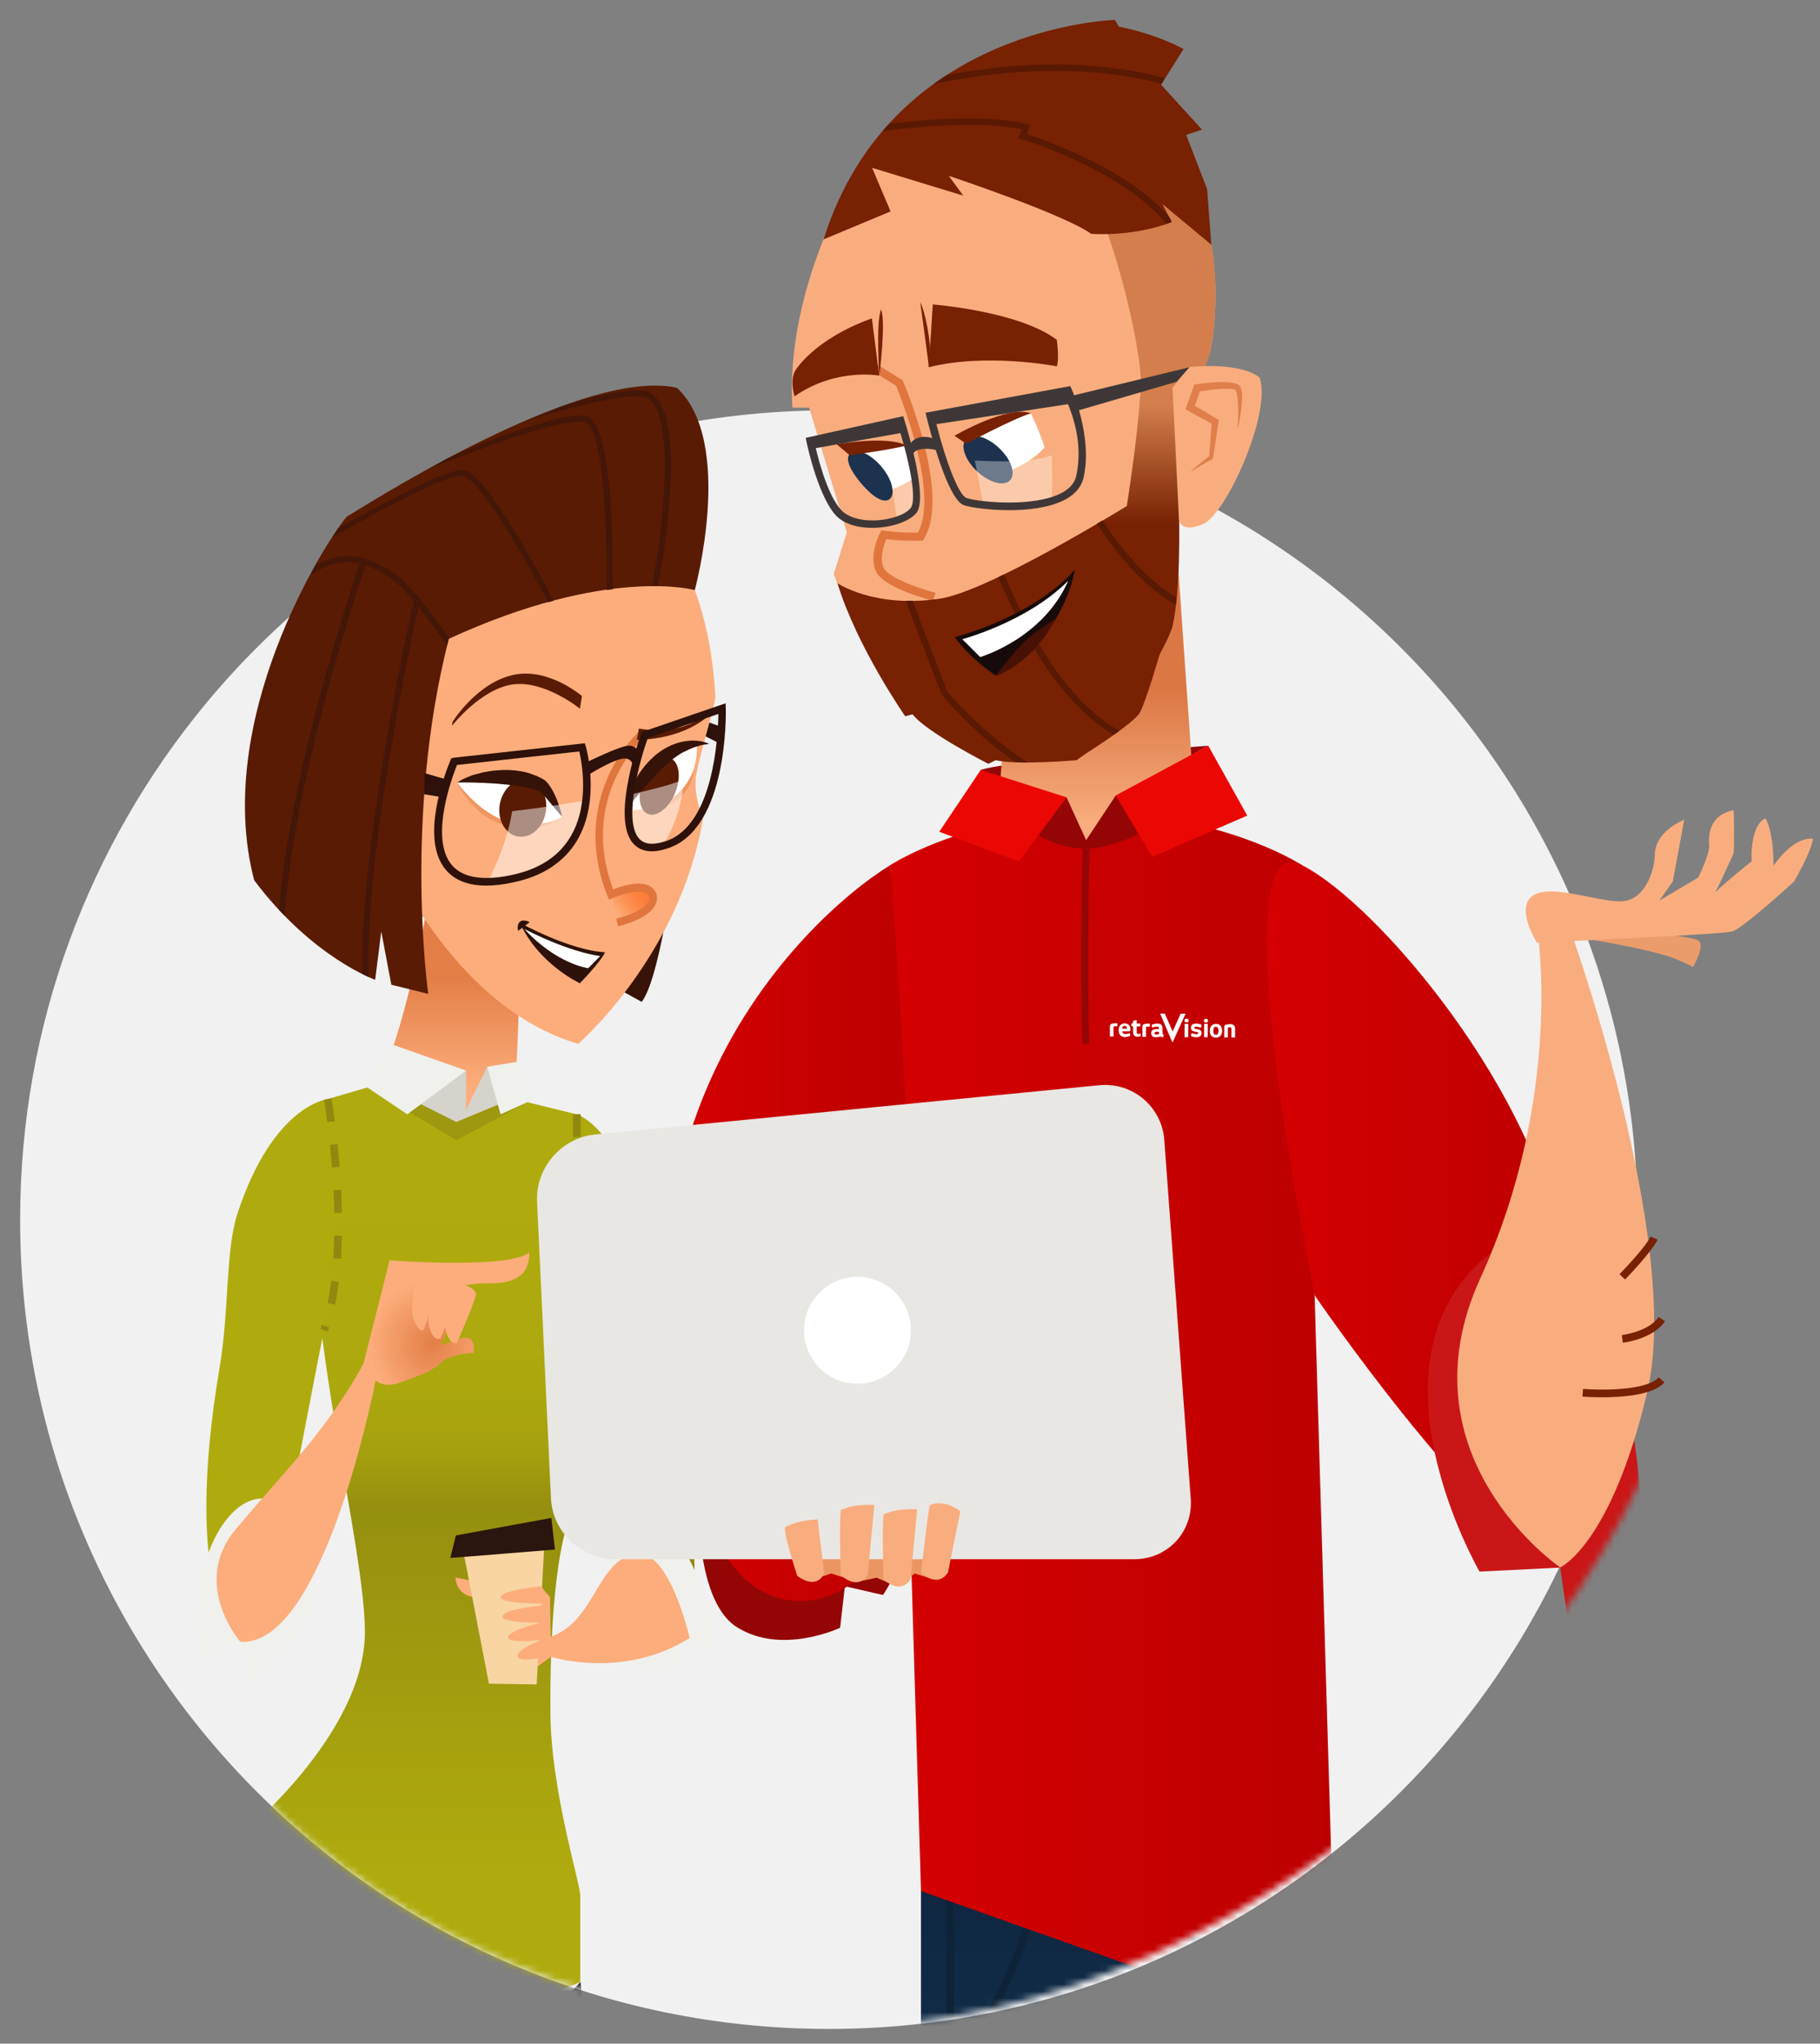 <svg width="261" height="293" viewBox="0 0 261 293" fill="none" xmlns="http://www.w3.org/2000/svg">
<rect x="0" y="0" width="261" height="293" fill="#808080" stroke="none"/>
<path d="M2.887 174.873C2.887 238.948 54.811 290.892 118.861 290.892C182.911 290.892 234.835 238.948 234.835 174.873C234.835 110.798 182.911 58.834 118.861 58.834C100.778 58.854 83.675 62.987 68.416 70.369C59.942 74.464 52.044 79.578 44.876 85.518C39.284 90.17 34.114 95.322 29.483 100.917C12.86 121.006 2.887 146.786 2.887 174.873Z" fill="#F1F1F1"/>
<mask id="mask0" mask-type="alpha" maskUnits="userSpaceOnUse" x="2" y="-21" width="321" height="312">
<path fill-rule="evenodd" clip-rule="evenodd" d="M118.609 290.724C54.582 290.724 2.676 238.822 2.676 174.801C2.676 170.355 2.573 165.538 2.464 160.499C1.888 133.736 1.177 100.721 15.162 83.828C16.981 81.632 18.685 78.918 20.422 76.152C23.106 71.878 25.87 67.477 29.263 64.655C32.712 61.798 31.743 43.531 30.755 24.893C29.691 4.805 28.603 -15.713 32.997 -17.836C43.922 -23.119 94.429 -19.452 128.855 -16.952C142.495 -15.962 153.61 -15.155 158.74 -15.16C194.168 -15.16 217.284 20.393 230.866 63H323V164H246.579C246.58 164.328 246.581 164.656 246.581 164.981C246.581 229.003 182.637 290.724 118.609 290.724Z" fill="#C4C4C4"/>
</mask>
<g mask="url(#mask0)">
<g clip-path="url(#clip0)">
<path d="M103.591 104.272L101.736 103.59L100.754 105.363L103.428 106.7L103.591 104.272Z" fill="#2D110A"/>
<path d="M100.21 94.668C100.265 90.331 96.745 137.446 92.025 143.639C68.399 130.353 52.412 130.271 52.412 130.271L55.877 123.096L100.21 94.668Z" fill="#381408"/>
<path d="M82.723 159.763C82.723 159.763 87.797 161.318 90.662 171.603C92.599 178.588 94.209 188.355 96.036 198.449C98.082 209.771 100.974 222.511 98.874 234.87C92.326 234.597 81.25 220.138 81.059 179.461C81.413 164.674 82.723 159.763 82.723 159.763Z" fill="url(#paint0_linear)"/>
<path d="M87.059 229.932C87.059 229.932 85.614 219.347 91.779 217.928C97.972 216.482 103.074 232.606 102.337 236.562L97.945 235.416L96.69 239.317C96.717 239.29 88.151 242.045 87.059 229.932Z" fill="#F0F0EC"/>
<path d="M83.24 284.168C83.24 284.168 88.86 327.929 72.218 369.997C65.888 385.957 62.669 405.491 62.86 430.345C63.051 452.225 66.489 479.125 66.489 479.125L64.634 481.799C64.634 481.799 60.487 463.056 56.313 451.106C49.274 430.891 42.317 411.793 44.363 397.225C46.546 381.756 54.294 373.98 54.976 369.097C55.658 364.214 53.83 289.107 53.83 289.107L83.24 284.168Z" fill="url(#paint1_linear)"/>
<path d="M34.46 263.216C34.46 263.216 29.604 268.782 29.604 284.141C29.604 299.501 30.586 366.942 30.34 374.608C30.34 374.608 18.691 381.974 13.344 394.278C6.987 408.901 10.425 432.855 -8.127 464.174C-10.5 468.185 -6.299 466.357 -6.299 466.357C-6.299 466.357 44.527 378.755 46.109 375.345C52.357 361.84 59.096 320.372 59.287 298.082L68.344 291.889C68.344 291.889 43.19 269.791 34.46 263.216Z" fill="#3F3737"/>
<path d="M33.805 297.291L33.26 296.336L33.533 296.8L33.26 296.336C33.314 296.309 39.862 292.408 40.108 277.675L41.199 277.703C40.953 293.117 34.105 297.127 33.805 297.291Z" fill="#C3BFB6"/>
<path d="M-8.182 465.593L-9.027 464.911C4.395 448.487 8.215 431.027 11.298 417.004C13.289 407.919 15.008 400.062 18.8 394.524C24.611 386.039 32.769 376.572 33.914 375.235C33.86 370.625 32.905 293.472 32.905 284.168C32.905 274.402 38.17 269.436 38.389 269.218L39.125 270.009C39.071 270.064 33.996 274.893 33.996 284.168C33.996 293.69 35.006 374.608 35.033 375.426V375.645L34.897 375.808C34.815 375.917 25.921 386.094 19.728 395.151C16.045 400.526 14.353 408.274 12.389 417.25C9.279 431.382 5.432 448.978 -8.182 465.593Z" fill="#C3BFB6"/>
<path d="M34.459 263.216L31.049 265.753C31.049 265.753 47.309 291.671 59.586 298.055C62.068 293.554 63.269 291.862 63.269 291.862L64.687 294.59C64.687 294.59 76.337 292.217 83.266 284.114C63.951 277.157 34.459 263.216 34.459 263.216Z" fill="#F0F0EC"/>
<path d="M64.775 283.294L62.734 291.754L63.795 292.01L65.836 283.55L64.775 283.294Z" fill="#C3BFB6"/>
<path d="M61.822 126.998C61.822 126.998 58.194 148.714 53.965 155.534C59.558 161.946 65.778 163.992 67.715 163.855C69.652 163.719 73.826 157.581 73.826 157.581C73.826 157.581 74.672 142.575 74.563 134.5C67.087 130.271 61.822 126.998 61.822 126.998Z" fill="url(#paint2_linear)"/>
<path d="M82.913 149.669C82.913 149.669 97.399 137.174 100.81 117.449C100.81 117.449 99.527 114.257 99.773 111.611C99.991 109.346 102.61 100.943 102.583 99.961C101.437 76.717 88.287 65.832 78.275 64.822C70.008 64.004 47.637 74.398 46.219 81.628C43.627 94.805 55.413 141.484 82.913 149.669Z" fill="#FCAD7B"/>
<path d="M89.652 116.112C89.652 116.112 94.427 116.494 96.718 114.939C99.61 112.947 99.419 110.356 99.419 110.356L89.652 116.112Z" fill="#EF955E"/>
<path d="M65.588 112.211C65.588 112.211 67.743 117.285 72.899 118.458C78.056 119.631 80.593 117.067 80.593 117.067L65.588 112.211Z" fill="#EF955E"/>
<path d="M87.905 128.171C87.905 128.171 87.414 132.263 89.651 131.881C91.915 131.499 94.944 129.48 93.607 127.925C92.297 126.37 87.905 128.171 87.905 128.171Z" fill="url(#paint3_linear)"/>
<path d="M80.593 117.094C80.593 117.094 79.038 112.374 77.838 111.965C76.637 111.556 70.389 111.392 69.598 111.611C68.834 111.829 65.588 112.211 65.588 112.211C65.588 112.211 69.271 117.394 73.745 117.967C78.765 118.622 80.593 117.094 80.593 117.094Z" fill="white"/>
<path d="M78.274 116.412C77.892 118.649 76.119 120.232 74.291 119.932C72.463 119.631 71.29 117.558 71.672 115.321C72.054 113.084 73.827 111.501 75.655 111.801C77.483 112.102 78.656 114.148 78.274 116.412Z" fill="#591B03"/>
<path d="M64.906 103.481C64.906 103.481 68.398 97.833 73.718 96.742C78.738 95.705 83.458 99.797 83.458 99.797L83.158 101.598C83.158 101.598 78.083 97.478 73.5 98.133C68.916 98.788 64.824 104.053 64.824 104.053L64.906 103.481Z" fill="#591B03"/>
<path d="M88.642 132.809L88.37 131.717C91.944 130.79 92.817 129.644 93.035 129.18C93.199 128.853 93.144 128.634 93.089 128.498C92.735 127.734 91.18 127.407 87.851 128.771L87.333 128.989L87.115 128.471C84.168 121.05 85.56 115.021 87.224 111.283C89.052 107.245 91.534 104.981 91.644 104.872L92.38 105.69C91.998 106.045 83.022 114.339 87.933 127.516C92.298 125.824 93.662 127.079 94.072 128.007C94.29 128.498 94.263 129.071 94.017 129.644C93.608 130.571 92.326 131.854 88.642 132.809Z" fill="#E0763E"/>
<path d="M74.292 133.463C74.292 133.463 74.073 132.508 74.592 132.127C75.11 131.745 75.956 132.208 75.956 132.208L74.292 133.463Z" fill="#2D110A"/>
<path d="M74.564 132.317C74.564 132.317 81.794 136.301 86.76 136.519C86.186 137.883 83.158 140.966 83.158 140.966C83.158 140.966 77.293 138.292 74.564 132.317Z" fill="#2D110A"/>
<path d="M80.593 117.094C80.593 117.094 79.829 116.221 78.792 114.966C78.547 114.639 78.247 114.311 77.947 113.984C77.674 113.684 77.264 113.302 77.128 113.357C76.883 113.275 76.637 113.193 76.364 113.111C76.119 113.029 75.9 113.002 75.655 112.947C75.191 112.838 74.673 112.756 74.182 112.675C73.663 112.593 73.145 112.538 72.654 112.484C72.135 112.456 71.617 112.374 71.126 112.347C70.608 112.32 70.144 112.293 69.68 112.265L69.326 112.238H69.244C69.271 112.238 69.216 112.238 69.189 112.238H69.025C68.807 112.238 68.589 112.238 68.371 112.211C67.525 112.183 66.897 112.183 66.379 112.183C65.888 112.183 65.588 112.183 65.588 112.183C65.588 112.183 65.833 112.02 66.27 111.774C66.488 111.665 66.761 111.529 67.116 111.392C67.443 111.256 67.825 111.092 68.234 111.01C68.425 110.956 68.644 110.901 68.862 110.847L69.025 110.792C69.08 110.792 69.053 110.792 69.135 110.765L69.216 110.737L69.571 110.683C70.062 110.601 70.553 110.492 71.099 110.465C72.163 110.356 73.336 110.356 74.509 110.547C75.109 110.628 75.655 110.765 76.255 110.983C76.528 111.092 76.855 111.201 77.101 111.31C77.346 111.42 77.565 111.556 77.81 111.665L77.892 111.72L77.974 111.774L78.056 111.829C78.165 111.883 78.247 111.965 78.329 112.047C78.438 112.183 78.574 112.293 78.656 112.429C78.847 112.675 78.983 112.893 79.12 113.111C79.392 113.548 79.556 113.984 79.747 114.366C80.402 115.948 80.593 117.094 80.593 117.094Z" fill="#361309"/>
<path d="M55.031 117.503C55.031 117.503 47.883 104.981 42.809 113.193C37.434 121.923 55.058 125.824 56.804 123.287C55.44 118.895 55.031 117.503 55.031 117.503Z" fill="#FCAD7B"/>
<path d="M44.826 114.639C45.235 113.848 46.19 113.438 47.091 113.411C47.554 113.411 48.018 113.466 48.455 113.575C48.673 113.629 48.891 113.684 49.109 113.766C49.328 113.848 49.546 113.929 49.737 114.011C50.119 114.175 50.555 114.393 50.937 114.639C51.319 114.884 51.674 115.13 52.029 115.43C52.383 115.73 52.683 116.03 52.983 116.358C53.284 116.712 53.556 117.04 53.829 117.449L54.893 119.249L53.065 118.213C52.738 118.022 52.356 117.858 52.001 117.722C51.619 117.585 51.265 117.476 50.883 117.394C50.119 117.258 49.519 117.394 49.246 118.022C49.219 118.104 49.191 118.185 49.164 118.267C49.137 118.376 49.109 118.486 49.109 118.567C49.082 118.731 49.082 118.922 49.082 119.086C49.109 119.44 49.3 119.741 49.573 120.013C50.119 120.559 50.965 120.832 51.81 120.996C50.965 121.05 50.064 120.914 49.246 120.423C48.837 120.177 48.509 119.741 48.4 119.222C48.346 118.977 48.318 118.731 48.318 118.458C48.318 118.322 48.346 118.213 48.346 118.104C48.373 117.967 48.4 117.858 48.427 117.722C48.564 117.231 48.973 116.712 49.491 116.521C50.01 116.303 50.528 116.303 50.992 116.358C51.456 116.412 51.919 116.521 52.329 116.685C52.765 116.849 53.147 117.012 53.584 117.231L52.82 117.995C52.629 117.694 52.383 117.367 52.11 117.067C51.838 116.767 51.565 116.467 51.265 116.194C50.965 115.921 50.664 115.648 50.337 115.43C49.982 115.184 49.682 114.966 49.3 114.775C49.109 114.666 48.946 114.584 48.755 114.502C48.564 114.421 48.4 114.339 48.209 114.257C47.827 114.093 47.445 114.011 47.063 113.957C46.654 113.902 46.272 113.902 45.863 114.011C45.508 114.148 45.126 114.339 44.826 114.639Z" fill="#EDC4A8"/>
<path d="M46.981 157.581L53.965 155.534L65.397 160.854L73.827 157.581L82.693 159.763C82.693 159.763 82.475 187.345 86.567 194.438C90.66 201.532 93.388 206.715 93.388 206.715C93.388 206.715 92.024 214.354 82.748 215.173C79.474 220.629 78.874 235.088 78.928 245.483C78.983 256.668 83.212 269.955 83.212 271.782C83.212 280.185 83.212 284.141 83.212 284.141C83.212 284.141 72.299 290.143 56.093 282.695C39.888 275.22 34.432 263.216 34.432 263.216C34.432 263.216 52.329 248.729 52.329 233.97C52.329 219.21 40.052 177.687 46.981 157.581Z" fill="url(#paint4_linear)"/>
<path d="M52.711 155.889L65.452 163.473L75.901 157.881L73.309 157.581L65.424 160.854L55.221 154.716L52.711 155.889Z" fill="#9D980F"/>
<path d="M91.615 104.463L91.342 106.072C91.342 106.072 98.299 106.236 102.391 101.871L102.418 101.407C102.309 101.516 99.008 105.69 91.615 104.463Z" fill="#591B03"/>
<path d="M46.982 157.581C46.982 157.581 39.179 158.372 34.05 174.004C32.331 179.215 32.877 187.891 31.513 195.939C26.056 228.159 33.913 235.116 34.459 235.388C34.732 235.525 39.233 227.449 41.634 215.473C43.844 204.451 45.863 193.156 46.763 189.473C48.646 181.861 47.773 158.945 46.982 157.581Z" fill="#AFAB0E"/>
<path d="M28.813 237.898L34.461 235.388L36.098 241.118C36.098 241.118 43.573 235.088 44.664 230.532C46.683 222.129 43.682 214.818 37.598 214.845C31.487 214.872 26.467 226.849 28.813 237.898Z" fill="#F0F0EC"/>
<path d="M34.46 235.388C34.46 235.388 27.285 227.068 33.778 219.292C40.243 211.49 47.309 204.833 52.766 194.302C53.857 197.985 53.857 197.985 53.857 197.985C53.857 197.985 46.464 236.207 34.46 235.388Z" fill="#FCAD7B"/>
<path d="M52.111 195.53L55.876 180.688C55.876 180.688 72.818 182.025 75.901 179.57C75.956 182.789 73.937 184.18 69.299 183.989C68.153 184.017 65.425 184.371 64.716 184.862C64.716 184.862 64.225 190.946 63.706 191.819C60.323 197.739 56.531 199.267 54.348 198.231C52.193 197.139 52.111 195.53 52.111 195.53Z" fill="url(#paint5_radial)"/>
<path d="M62.806 183.307C62.806 183.307 66.134 183.798 65.834 185.135C65.534 186.445 63.133 191.928 63.133 191.928C63.133 191.928 62.205 192.419 61.578 190.346C60.923 188.245 62.806 183.307 62.806 183.307Z" fill="#FCAD7B"/>
<path d="M59.886 182.571C59.886 182.571 62.778 183.253 62.642 184.48C62.478 185.708 60.759 190.701 60.759 190.701C60.759 190.701 59.995 191.11 59.313 189.118C58.604 187.1 59.886 182.571 59.886 182.571Z" fill="#FCAD7B"/>
<path d="M56.559 198.422C56.559 198.422 61.688 197.003 63.052 195.53C64.416 194.056 67.908 193.947 67.908 193.947C67.908 193.947 68.454 190.974 65.807 192.01C63.161 193.047 60.978 193.183 60.978 193.183L56.559 198.422Z" fill="url(#paint6_radial)"/>
<path d="M98.9 234.843C98.9 234.843 95.763 220.929 90.497 222.839C85.232 224.749 85.15 232.933 78.411 234.843C78.275 237.271 79.012 237.544 79.012 237.544C79.012 237.544 89.351 240.845 98.9 234.843Z" fill="#FCAD7B"/>
<path d="M78.874 228.977L77.51 227.449L76.909 229.277L76.609 239.29L79.01 237.516L78.874 228.977Z" fill="#FCAD7B"/>
<path d="M67.661 226.631L65.314 226.167C65.314 226.167 65.342 228.868 68.234 228.977C68.67 227.449 67.661 226.631 67.661 226.631Z" fill="#FCAD7B"/>
<path d="M66.488 222.648L70.117 241.391L76.965 241.5L78.083 221.038L66.488 222.648Z" fill="#F8D5A3"/>
<path d="M64.578 223.357C64.987 223.357 79.583 222.157 79.583 222.157L79.065 217.628L65.369 220.138L64.578 223.357Z" fill="#2B150F"/>
<path d="M77.511 227.449C77.511 227.449 72.082 227.941 71.809 228.95C71.536 229.959 78.029 229.905 78.029 229.905C78.029 229.905 78.52 227.995 77.511 227.449Z" fill="#FCAD7B"/>
<path d="M77.537 230.205C77.537 230.205 72.354 230.669 72.081 231.705C71.808 232.742 78.001 232.66 78.001 232.66C78.001 232.66 78.492 230.751 77.537 230.205Z" fill="#FCAD7B"/>
<path d="M77.456 232.688C77.456 232.688 72.982 233.697 72.873 234.734C72.764 235.77 78.165 235.061 78.165 235.061C78.165 235.061 78.356 233.124 77.456 232.688Z" fill="#FCAD7B"/>
<path d="M77.647 235.17C77.647 235.17 74.182 236.371 74.209 237.435C74.236 238.471 78.465 237.516 78.465 237.516C78.465 237.516 78.41 235.552 77.647 235.17Z" fill="#FCAD7B"/>
<path d="M65.206 183.908C65.206 183.908 68.534 184.399 68.234 185.735C67.934 187.045 65.533 192.529 65.533 192.529C65.533 192.529 64.606 193.02 63.978 190.946C63.323 188.873 65.206 183.908 65.206 183.908Z" fill="#FCAD7B"/>
<path d="M61.414 142.494C61.414 142.494 57.813 117.149 64.361 91.586C87.223 81.082 99.636 84.602 99.636 84.602C99.636 84.602 105.42 63.376 97.072 55.601C84.222 52.709 55.767 70.333 49.71 74.098C46.436 77.972 30.477 103.344 36.451 126.206C44.772 137.283 53.803 140.475 53.803 140.475L54.675 133.545L56.121 141.184L61.414 142.494Z" fill="#591B03"/>
<path d="M66.843 153.488V159.108L69.871 152.943L73.309 157.581L65.425 160.854L59.723 157.99L66.843 153.488Z" fill="#D5D3CB"/>
<path d="M56.013 149.669L52.111 155.534L58.413 159.763L66.844 153.488L56.013 149.669Z" fill="#F0F0EC"/>
<path d="M69.873 152.943L71.783 159.763L76.612 157.581L74.129 152.233L69.873 152.943Z" fill="#F0F0EC"/>
<path d="M83.267 182.762C83.103 181.807 82.967 180.716 82.858 179.488L83.949 179.379C84.058 180.606 84.195 181.67 84.358 182.598L83.267 182.762ZM82.585 176.187C82.503 175.095 82.449 174.004 82.394 172.913L83.485 172.858C83.54 173.95 83.594 175.041 83.649 176.132L82.585 176.187ZM82.285 169.612C82.258 168.466 82.23 167.347 82.203 166.338L83.294 166.311C83.322 167.347 83.349 168.439 83.376 169.585L82.285 169.612ZM82.176 163.037V161.509C82.176 160.391 82.176 159.736 82.176 159.736H83.267C83.267 159.736 83.267 160.391 83.267 161.482V163.01L82.176 163.037Z" fill="#91880F"/>
<path d="M46.982 190.919L45.945 190.537C46.027 190.346 46.082 190.128 46.164 189.937L47.2 190.291C47.146 190.482 47.064 190.701 46.982 190.919ZM48.046 187.045L46.982 186.827C47.2 185.845 47.364 184.753 47.5 183.635L48.592 183.771C48.455 184.917 48.264 186.036 48.046 187.045ZM48.892 180.47L47.8 180.388C47.855 179.351 47.91 178.26 47.937 177.142L49.028 177.169C49.001 178.315 48.974 179.406 48.892 180.47ZM47.937 173.895C47.91 172.777 47.882 171.685 47.828 170.649L48.919 170.594C48.974 171.658 49.001 172.777 49.028 173.895H47.937ZM47.609 167.375C47.528 166.229 47.419 165.138 47.309 164.128L48.401 164.019C48.51 165.028 48.619 166.147 48.701 167.293L47.609 167.375ZM46.928 160.882C46.655 158.89 46.464 157.662 46.464 157.662L47.528 157.471C47.528 157.471 47.746 158.699 48.019 160.745L46.928 160.882Z" fill="#91880F"/>
<path d="M66.543 68.314C69.189 69.16 75.955 81.3 78.602 86.347C78.875 86.266 79.147 86.211 79.393 86.129C76.692 80.891 69.844 68.451 66.789 67.468C64.497 66.732 54.894 72.297 48.537 75.68C48.264 76.062 47.992 76.499 47.691 76.99C53.584 73.716 64.361 67.632 66.543 68.314Z" fill="#441607"/>
<path d="M91.89 55.983C89.216 55.901 85.397 56.692 80.431 58.302C80.431 58.302 77.239 59.72 75.111 60.43C81.413 58.52 87.934 56.747 91.862 56.828C92.681 56.828 93.363 57.292 93.881 58.165C96.91 63.131 94.4 79.936 93.472 84.001C93.772 84.001 94.045 84.001 94.318 84.001C95.245 80.455 96.2 71.643 96.228 67.087C96.255 59.802 94.782 56.065 91.89 55.983Z" fill="#441607"/>
<path d="M60.241 85.911C60.241 85.856 60.269 85.829 60.269 85.829L60.159 85.802C58.768 84.138 57.267 82.61 55.794 81.71C52.821 79.909 49.683 78.654 45.209 81.055C44.991 81.519 44.745 81.982 44.527 82.446C47.337 80.618 49.574 80.346 51.593 80.782C50.311 84.547 41.58 110.738 39.998 130.435C40.271 130.735 40.544 131.008 40.816 131.281C42.208 111.583 51.211 84.656 52.439 81.028C53.448 81.355 54.403 81.873 55.358 82.446C56.64 83.237 58.031 84.602 59.314 86.129C58.359 90.494 51.62 121.623 51.947 139.629C52.275 139.793 52.575 139.929 52.821 140.066C52.384 122.987 58.632 93.277 59.996 87.002C61.087 88.366 62.124 89.785 62.969 90.958C63.433 91.586 63.815 92.104 64.115 92.54C64.197 92.24 64.252 91.913 64.334 91.613C64.388 91.586 64.415 91.586 64.47 91.558C64.197 91.204 63.924 90.822 63.679 90.467C62.669 89.048 61.496 87.412 60.241 85.911Z" fill="#441607"/>
<path d="M83.976 59.639H83.949C80.975 59.148 73.091 61.876 64.906 65.368C63.324 66.077 62.833 66.568 61.469 67.223C69.053 64.249 80.402 59.939 83.813 60.511H83.84C86.35 60.948 87.087 74.371 87.005 84.602C87.305 84.547 87.605 84.52 87.878 84.492C87.932 76.553 87.632 60.293 83.976 59.639Z" fill="#441607"/>
<path d="M84.358 138.811C84.358 138.811 79.857 138.265 75.191 133.191C82.094 136.71 86.077 137.065 86.077 137.065L84.358 138.811Z" fill="white"/>
<path d="M89.652 116.112C89.652 116.112 94.836 105.145 99.938 106.918C100.129 112.593 95.763 116.549 89.652 116.112Z" fill="white"/>
<path d="M97.045 113.029C96.363 115.294 94.672 116.958 93.28 116.794C91.889 116.603 91.343 114.639 92.025 112.402C92.707 110.165 94.399 108.473 95.79 108.637C97.182 108.8 97.727 110.792 97.045 113.029Z" fill="#591B03"/>
<path d="M89.652 116.112C89.652 116.112 89.734 115.021 90.307 113.52C90.88 112.047 91.944 110.137 93.581 108.637C94.372 107.873 95.327 107.273 96.282 106.836C96.527 106.754 96.773 106.645 97.019 106.563L97.4 106.454L97.728 106.372C98.137 106.263 98.628 106.236 99.065 106.181C99.501 106.181 99.856 106.181 100.183 106.236C100.511 106.263 100.811 106.345 101.029 106.4C101.493 106.536 101.711 106.673 101.711 106.673C101.711 106.673 101.438 106.673 101.002 106.754C100.783 106.782 100.511 106.836 100.238 106.945C99.938 107 99.61 107.136 99.283 107.245C98.956 107.382 98.628 107.518 98.219 107.737L97.919 107.873L97.673 108.009C97.482 108.118 97.319 108.255 97.128 108.364C96.391 108.855 95.709 109.483 95.027 110.137C93.663 111.474 92.38 112.975 91.371 114.12C90.416 115.321 89.652 116.112 89.652 116.112Z" fill="#361309"/>
<path d="M84.385 111.092C84.385 111.092 88.149 108.719 89.595 108.746C91.041 108.773 90.823 110.547 90.823 110.547L91.505 107.791C91.505 107.791 91.26 106.836 90.059 106.918C88.777 107 84.248 109.237 84.248 109.237L84.385 111.092Z" fill="#2D110A"/>
<path d="M64.279 111.829L60.896 110.847L60.842 113.875L63.188 114.257L64.279 111.829Z" fill="#2D110A"/>
<path opacity="0.5" d="M70.09 126.152C70.09 126.152 72.654 121.35 73.445 116.303C79.802 115.566 84.085 114.721 84.085 114.721C84.085 114.721 83.349 126.206 70.09 126.152Z" fill="white"/>
<path opacity="0.5" d="M90.277 113.984C90.305 113.848 95.379 112.92 97.971 111.774C97.971 116.985 94.97 121.296 94.97 121.296C94.97 121.296 88.941 123.478 90.277 113.984Z" fill="white"/>
<path d="M69.763 126.97C66.871 126.97 64.797 126.043 63.542 124.187C60.569 119.768 63.57 111.474 64.579 109.046L64.688 108.746L65.043 108.637L83.867 106.563L84.004 107C84.086 107.3 86.186 114.748 82.722 120.559C80.866 123.615 77.811 125.633 73.609 126.506C72.245 126.807 70.936 126.97 69.763 126.97ZM65.534 109.674C64.716 111.747 61.851 119.659 64.47 123.587C65.479 125.115 67.28 125.879 69.763 125.879C70.854 125.879 72.082 125.743 73.418 125.442C77.292 124.624 80.13 122.796 81.794 119.986C84.577 115.375 83.458 109.401 83.076 107.737L65.534 109.674Z" fill="#2D110A"/>
<path d="M93.499 122.059C92.217 122.059 91.234 121.568 90.552 120.614C87.797 116.685 91.78 105.663 91.944 105.199L92.026 104.954L104.057 100.834L104.084 101.571C104.112 102.28 104.384 118.731 95.845 121.596C94.972 121.896 94.181 122.059 93.499 122.059ZM92.899 105.799C91.753 109.019 89.489 117.176 91.453 119.986C91.917 120.641 92.571 120.968 93.499 120.968C94.072 120.968 94.754 120.832 95.518 120.586C102.338 118.295 102.966 105.609 103.02 102.362L92.899 105.799Z" fill="#2D110A"/>
<path d="M173.272 106.918C173.272 106.918 144.844 108.964 140.643 110.383C144.271 113.984 155.757 116.63 155.757 116.63L173.272 106.918Z" fill="#940606"/>
<path d="M100.21 212.908C100.21 212.908 99.2 229.141 105.639 233.26C112.077 237.38 120.48 233.37 120.48 233.37L121.162 227.422L126.619 228.677C126.619 228.677 132.102 221.147 130.274 210.698C128.447 200.249 100.21 212.908 100.21 212.908Z" fill="#940606"/>
<path d="M132.075 271.128C132.075 271.128 132.075 343.398 132.075 367.433L131.611 464.311L130.766 467.858L133.767 473.041L131.53 477.952L131.502 481.744H164.568C164.568 481.744 160.83 434.11 165.659 407.374C170.488 380.61 178.673 363.695 178.673 363.695C178.673 363.695 195.233 329.265 191.059 271.128C171.034 267.581 132.075 271.128 132.075 271.128Z" fill="url(#paint7_linear)"/>
<path d="M136.168 296.773L135.459 295.954C142.798 289.57 146.726 276.502 146.754 276.366L147.79 276.666C147.627 277.212 143.725 290.171 136.168 296.773Z" fill="#0E2338"/>
<path d="M136.795 481.744H135.704V477.624L140.096 472.55L134.395 467.776L135.704 462.865V266.49H136.795V463.001L135.622 467.366L141.652 472.414L136.795 478.006V481.744Z" fill="#0E2338"/>
<path d="M166.123 297.237V279.231H167.214V295.218C168.851 293.663 172.452 288.861 172.316 276.502H173.407C173.598 293.199 167.187 296.691 166.914 296.827L166.123 297.237Z" fill="#0E2338"/>
<path d="M228.518 134.773C228.518 134.773 236.893 136.164 240.058 137.392C241.995 138.156 242.786 138.647 242.786 138.647C242.786 138.647 244.668 135.428 243.523 134.827C242.404 134.227 235.693 133.627 235.693 133.627L228.518 134.773Z" fill="#EB9C6B"/>
<path d="M167.569 61.521L171.389 116.112C171.389 116.112 165.578 126.506 154.829 126.152C144.079 125.797 142.961 118.813 142.961 118.813L144.052 103.562L159.739 91.94L167.569 61.521Z" fill="url(#paint8_linear)"/>
<path d="M125.556 20.244C125.556 20.244 112.488 38.277 113.634 58.438H116.034L121.436 76.335L119.554 82.31C119.554 82.31 130.085 111.529 150.546 107.764C170.98 104.026 167.434 67.523 167.434 67.523L173.545 50.499C173.545 50.499 178.374 28.783 163.614 16.997C148.855 5.184 129.348 14.023 125.556 20.244Z" fill="#F9AD7E"/>
<path d="M133.195 52.654L133.768 43.651C133.768 43.651 146.154 44.606 151.556 48.726C151.938 51.7 151.556 52.518 151.556 52.518C151.556 52.518 141.516 50.554 133.195 52.654Z" fill="#782103"/>
<path d="M133.794 86.129C133.058 85.938 126.483 84.192 125.555 81.791C124.628 79.391 126.128 76.499 126.21 76.39L126.401 76.035L126.81 76.09C126.838 76.09 128.938 76.417 131.639 76.362C134.695 70.688 129.184 56.992 128.502 55.301L124.982 53.118L125.583 52.136L129.429 54.51L129.511 54.673C129.784 55.328 136.386 70.906 132.512 77.235L132.349 77.508H132.048C129.811 77.59 127.929 77.399 127.11 77.29C126.783 78.054 126.101 79.909 126.701 81.355C127.247 82.746 131.557 84.301 134.149 84.983L133.794 86.129Z" fill="#E0763E"/>
<path d="M138.486 63.322C138.486 63.322 144.461 59.147 147.817 59.284C148.608 60.621 149.808 64.113 149.808 64.113C149.808 64.113 148.062 66.623 142.442 68.341C142.442 68.341 140.369 67.032 139.414 65.531C138.023 63.267 138.486 63.322 138.486 63.322Z" fill="white"/>
<path d="M143.261 64.222C145.007 65.859 145.717 67.932 144.844 68.86C143.971 69.787 141.87 69.215 140.124 67.578C138.378 65.941 137.669 63.867 138.542 62.94C139.415 62.012 141.543 62.585 143.261 64.222Z" fill="#1D324F"/>
<path d="M122.173 64.822L129.949 63.895C129.949 63.895 130.74 67.523 130.876 68.669C127.957 70.606 125.665 70.579 125.665 70.579C125.665 70.579 124.465 70.66 122.937 68.205C121.41 65.75 122.173 64.822 122.173 64.822Z" fill="white"/>
<path d="M126.373 66.868C127.928 68.696 128.474 70.769 127.601 71.533C126.728 72.297 125.064 71.151 123.509 69.324C121.954 67.496 121.081 65.722 121.954 64.959C122.827 64.195 124.818 65.04 126.373 66.868Z" fill="#1D324F"/>
<path d="M172.671 30.665C171.334 30.447 167.869 28.21 165.932 28.046C162.768 27.773 160.831 29.71 157.584 30.311C160.367 36.422 164.459 52.6 163.477 56.992C163.477 56.992 164.404 60.02 168.36 64.959L173.544 50.472C173.544 50.472 175.726 40.65 172.671 30.665Z" fill="#D37E4C"/>
<path d="M118.109 34.321L127.713 30.311L125.066 24.063L138.134 28.046L136.061 25.209C136.061 25.209 152.539 30.692 156.495 33.53C163.261 33.884 168.035 31.838 168.035 31.838L166.698 29.247L173.71 35.085L173.11 27.119L170.109 19.343L172.373 18.579L166.507 12.141L169.727 7.039C169.727 7.039 166.18 4.966 160.451 3.82C159.878 2.865 159.878 2.865 159.878 2.865C159.878 2.865 127.74 3.656 118.109 34.321Z" fill="#782103"/>
<path d="M120.1 83.619C120.1 83.619 125.42 87.248 134.805 85.829C141.843 84.765 161.595 72.543 161.595 72.543C161.595 72.543 163.123 62.885 163.478 57.02C166.752 56.31 168.17 55.601 168.17 55.601C168.17 55.601 170.298 80.018 168.17 89.676C167.897 90.958 166.315 93.796 166.315 93.796C166.315 93.796 164.324 100.589 163.478 102.144C162.632 103.699 155.675 108.064 155.675 108.064L154.393 108.991C154.393 108.991 145.854 109.728 142.798 108.991C141.734 109.51 141.734 109.51 141.734 109.51C141.734 109.51 132.786 104.954 130.876 102.417C129.812 102.689 129.812 102.689 129.812 102.689C129.812 102.689 122.882 92.759 120.1 83.619Z" fill="url(#paint9_linear)"/>
<path d="M168.143 55.574L170.543 52.627C170.543 52.627 177.5 51.781 180.61 54.1C182.466 58.984 175.891 73.743 172.48 75.162C169.07 76.581 169.07 74.316 169.07 74.316L168.143 55.574Z" fill="#F9AD7E"/>
<path d="M170.707 67.714C170.926 67.496 171.144 67.25 171.362 67.059L172.071 66.459C172.563 66.05 173.054 65.668 173.545 65.286L173.408 65.504C173.545 63.813 173.627 62.094 173.79 60.402L174.036 60.894C172.808 60.239 171.608 59.584 170.407 58.902L169.998 58.684L170.162 58.247C170.489 57.292 170.844 56.365 171.171 55.437L171.28 55.137L171.608 55.083C172.617 54.919 173.599 54.837 174.609 54.782C175.127 54.755 175.618 54.755 176.136 54.81C176.409 54.837 176.655 54.864 176.928 54.919C177.064 54.946 177.2 54.973 177.364 55.055C177.501 55.11 177.664 55.192 177.855 55.437C177.964 55.601 178.101 56.065 178.101 56.283C178.128 56.556 178.128 56.801 178.128 57.074C178.128 57.592 178.073 58.084 178.019 58.575C177.883 59.557 177.746 60.539 177.501 61.521C177.528 60.539 177.582 59.529 177.555 58.547C177.528 58.056 177.528 57.565 177.473 57.101C177.446 56.856 177.419 56.638 177.364 56.419C177.282 56.147 177.31 56.119 177.146 55.874C177.146 55.928 176.955 55.792 176.737 55.792C176.546 55.764 176.3 55.737 176.055 55.737C175.591 55.737 175.1 55.764 174.636 55.792C173.681 55.874 172.699 56.037 171.744 56.174L172.181 55.819C171.853 56.747 171.526 57.702 171.171 58.629L170.926 57.947C172.126 58.629 173.299 59.311 174.5 60.048L174.8 60.239L174.745 60.566C174.5 62.258 174.199 63.949 173.954 65.641L173.927 65.777L173.818 65.832C172.808 66.404 171.744 66.977 170.707 67.714Z" fill="#E07F4C"/>
<path d="M125.037 45.643L126.074 53.855C126.074 53.855 119.881 52.682 113.933 56.828C113.251 54.182 114.043 53.145 114.043 53.145C114.043 53.145 116.634 48.671 125.037 45.643Z" fill="#782103"/>
<path d="M126.102 53.855C126.102 53.855 125.583 46.352 126.347 44.361C127.084 46.243 126.102 53.855 126.102 53.855Z" fill="#782103"/>
<path d="M133.194 52.654C133.222 52.409 131.967 43.324 131.967 43.324C131.967 43.324 132.922 45.07 133.385 49.79C133.522 51.263 133.194 52.654 133.194 52.654Z" fill="#782103"/>
<path d="M121.845 65.259L119.99 63.703C119.99 63.703 127.193 62.394 129.975 63.867C127.793 64.495 121.845 65.259 121.845 65.259Z" fill="#782103"/>
<path d="M138.568 63.622L136.877 62.476C136.877 62.476 144.407 58.056 147.844 59.257C145.225 60.048 138.568 63.622 138.568 63.622Z" fill="#782103"/>
<path d="M135.842 99.17C134.151 94.778 131.777 88.585 130.877 86.129C130.549 86.129 130.222 86.129 129.922 86.129C130.44 87.548 131.722 91.013 135.024 99.552L135.105 99.688C135.378 99.989 140.071 105.554 145.691 109.292C146.264 109.319 146.837 109.319 147.437 109.319C141.68 105.827 136.415 99.797 135.842 99.17Z" fill="#591903"/>
<path d="M158.104 74.616C157.858 74.78 157.585 74.916 157.312 75.08C159.604 78.627 163.587 83.919 168.634 86.702C168.662 86.375 168.716 86.047 168.744 85.693C164.078 82.965 160.314 77.999 158.104 74.616Z" fill="#591903"/>
<path d="M159.714 105.363C159.987 105.172 160.26 104.981 160.506 104.79C152.185 100.179 146.428 88.23 144 82.337C143.727 82.474 143.454 82.61 143.182 82.746C144.246 85.338 145.937 89.048 148.174 92.786C151.748 98.734 155.649 102.989 159.714 105.363Z" fill="#591903"/>
<path d="M136.934 91.34C136.934 91.34 148.146 88.503 154.121 81.682C153.139 87.793 147.71 95.159 142.826 96.878C138.625 94.041 136.934 91.34 136.934 91.34Z" fill="#160B0A"/>
<path d="M137.996 91.64L140.561 94.205C140.561 94.205 149.564 91.586 153.192 83.265C147.245 89.212 137.996 91.64 137.996 91.64Z" fill="white"/>
<path d="M142.799 96.878C142.799 96.878 145.854 92.813 147.437 91.504C149.019 90.194 151.365 88.721 151.365 88.721C151.365 88.721 148.583 94.75 142.799 96.878Z" fill="#481105"/>
<path d="M147.217 19.234L147.708 17.87L147.217 17.761C141.679 16.424 133.139 17.079 127.519 17.734C127.219 18.061 126.919 18.416 126.592 18.77C131.912 18.116 140.806 17.324 146.508 18.525L146.044 19.807L146.508 19.943C146.671 19.998 160.967 24.363 167.296 32.084C167.76 31.92 168.033 31.811 168.033 31.811L167.706 31.156C161.676 24.145 149.727 20.025 147.217 19.234Z" fill="#591903"/>
<path d="M166.588 12.004L167.079 11.213C155.675 8.13 143.726 9.249 135.787 10.749C135.159 11.159 134.504 11.595 133.877 12.059C141.57 10.422 154.366 8.785 166.588 12.004Z" fill="#591903"/>
<path d="M153.383 56.828L170.57 52.654L168.743 54.728L153.874 59.066L153.383 56.828Z" fill="#3F3737"/>
<path opacity="0.35" d="M128.666 74.616L127.574 67.687L130.903 66.486C130.903 66.486 131.939 70.769 130.575 72.87C129.211 74.944 128.666 74.616 128.666 74.616Z" fill="white"/>
<path opacity="0.35" d="M141.025 72.379L139.797 66.022C139.797 66.022 147.736 66.595 150.846 65.259C150.928 69.105 150.846 71.834 150.846 71.834C150.846 71.834 145.662 73.198 141.025 72.379Z" fill="white"/>
<path d="M144.762 73.143C141.706 73.143 139.114 72.734 138.241 72.434C135.895 71.642 133.358 61.739 132.867 59.748L132.73 59.175L153.492 55.355L153.656 55.737C153.792 56.01 156.684 62.694 155.402 68.423C154.501 72.516 148.336 73.143 144.762 73.143ZM134.286 60.812C135.65 66.186 137.478 70.988 138.596 71.397C139.36 71.67 141.87 72.052 144.762 72.052C147.381 72.052 153.574 71.67 154.338 68.232C155.374 63.594 153.765 59.447 153.165 57.947L134.286 60.812Z" fill="#3F3737"/>
<path d="M125.064 75.68C123.155 75.68 121.49 75.216 120.399 74.371C117.535 72.188 115.707 63.649 115.652 63.294L115.543 62.776L129.539 59.666L129.675 60.157C130.275 62.039 133.113 71.533 131.394 73.58C130.33 74.807 127.738 75.68 125.064 75.68ZM116.989 64.249C117.616 66.923 119.09 72.025 121.081 73.525C121.981 74.207 123.427 74.616 125.092 74.616C127.383 74.616 129.73 73.88 130.575 72.87C131.53 71.752 130.466 66.514 129.129 62.094L116.989 64.249Z" fill="#3F3737"/>
<path d="M130.957 65.068L129.893 64.849C129.974 64.413 130.602 62.94 131.939 62.694C133.385 62.421 134.34 63.158 134.394 63.185L134.476 64.576C134.476 64.576 133.194 64.195 131.993 64.413C131.093 64.576 130.957 65.068 130.957 65.068Z" fill="#3F3737"/>
<path d="M127.684 124.024C127.684 124.024 134.777 119.386 146.808 117.449C149.946 116.958 151.992 121.623 155.757 121.623C159.44 121.623 164.269 116.931 167.351 117.422C179.492 119.331 186.694 124.024 186.694 124.024L191.059 271.128L177.337 279.258L170.871 277.703L168.852 284.169L132.076 271.128L127.684 124.024Z" fill="url(#paint10_linear)"/>
<path d="M186.693 124.024C197.687 129.617 220.741 157.008 224.014 180.088C227.288 203.169 230.344 209.989 223.742 224.749C210.919 218.474 188.548 185.735 188.548 185.735C188.548 185.735 174.307 117.722 186.693 124.024Z" fill="url(#paint11_linear)"/>
<path d="M213.867 179.542C229.199 167.538 237.274 211.872 234.737 220.984C232.2 230.096 224.916 232.688 224.916 232.688L223.743 224.749L212.175 225.321C212.175 225.294 194.415 194.766 213.867 179.542Z" fill="#CA1617"/>
<path d="M127.682 124.024C115.324 131.635 79.803 164.674 103.565 222.129C110.413 234.816 127.71 231.351 130.247 210.698C132.811 190.046 127.682 124.024 127.682 124.024Z" fill="url(#paint12_linear)"/>
<path d="M116.47 226.495L119.198 225.594L122.909 226.795L125.719 226.194L128.529 227.422L131.202 225.594L133.33 226.276L136.25 223.876L134.886 223.193H115.379L116.47 226.495Z" fill="#EB9662"/>
<path d="M223.742 224.721C223.742 224.721 200.579 208.898 212.283 183.28C224.287 157.008 220.468 133.436 220.468 133.436L224.833 132.29C224.833 132.29 241.393 177.824 236.21 199.649C230.999 221.529 223.742 224.721 223.742 224.721Z" fill="#F9AD7E"/>
<path d="M79.01 214.818C79.229 219.62 83.348 223.548 88.15 223.548H162.657C167.458 223.548 171.114 219.62 170.759 214.845L166.967 163.446C166.613 158.645 162.411 155.125 157.637 155.589L85.313 162.655C80.538 163.119 76.801 167.429 77.019 172.231L79.01 214.818Z" fill="#E9E7E3"/>
<path d="M114.342 225.949C114.342 225.949 112.405 220.165 112.568 218.965C114.615 217.846 117.261 217.846 117.261 217.846L118.188 225.567C118.188 225.594 117.261 228.05 114.342 225.949Z" fill="#F9AD7E"/>
<path d="M120.562 225.813C120.562 225.813 120.317 217.655 120.59 216.482C122.718 215.527 125.391 215.773 125.391 215.773L124.436 225.785C124.436 225.785 123.263 228.159 120.562 225.813Z" fill="#F9AD7E"/>
<path d="M126.701 226.44C126.701 226.44 126.456 218.283 126.728 217.11C128.856 216.155 131.53 216.4 131.53 216.4L130.575 226.413C130.575 226.385 129.402 228.786 126.701 226.44Z" fill="#F9AD7E"/>
<path d="M132.076 225.458C132.076 225.458 133.058 216.973 133.331 215.8C135.459 214.845 137.724 216.673 137.724 216.673L135.95 225.431C135.923 225.431 134.75 227.804 132.076 225.458Z" fill="#F9AD7E"/>
<path d="M220.414 135.155C220.414 135.155 217.004 129.862 220.087 128.252C223.143 126.67 230.563 129.889 233.401 129.098C236.238 128.307 237.302 124.351 237.302 122.632C237.302 119.113 241.531 117.531 241.531 117.531L239.894 126.37L237.957 129.125L243.522 125.824C243.522 125.824 245.214 122.441 245.105 121.186C244.995 119.932 244.995 116.849 248.624 116.167C248.733 120.041 248.624 122.305 248.624 122.305C248.624 122.305 245.787 128.662 245.677 128.334C245.568 128.007 251.352 123.342 251.243 123.451C251.134 123.56 250.916 118.349 253.18 117.312C254.435 119.577 254.326 124.133 254.326 124.133C254.326 124.133 257.054 119.931 260 120.259C259.673 122.305 257.272 126.397 257.272 126.397C257.272 126.397 249.988 133.081 248.406 133.545C246.823 133.982 220.414 135.155 220.414 135.155Z" fill="#F9AD7E"/>
<path d="M130.629 190.728C130.629 194.957 127.192 198.394 122.963 198.394C118.734 198.394 115.297 194.957 115.297 190.728C115.297 186.499 118.734 183.062 122.963 183.062C127.192 183.062 130.629 186.499 130.629 190.728Z" fill="white"/>
<path d="M147.436 118.786C147.436 118.786 150.955 121.678 155.757 121.678C160.558 121.678 167.351 117.449 167.351 117.449L160.013 114.039L155.757 120.45L152.946 114.311L147.436 118.786Z" fill="#940606"/>
<path d="M134.695 119.249L140.643 110.383L152.947 114.311L146.126 123.505L134.695 119.249Z" fill="#EB0704"/>
<path d="M160.012 114.039L165.223 122.851L178.864 116.93L173.271 106.918L160.012 114.039Z" fill="#EB0704"/>
<path d="M229.771 200.331C228.216 200.331 227.07 200.249 226.934 200.222L227.015 199.131C229.444 199.322 236.1 199.431 237.874 197.467L238.692 198.203C237.082 200.004 232.717 200.331 229.771 200.331Z" fill="#782103"/>
<path d="M232.718 192.501L232.582 191.41C232.609 191.41 236.483 190.919 237.847 188.818L238.775 189.418C237.111 191.956 232.882 192.501 232.718 192.501Z" fill="#782103"/>
<path d="M233.045 183.444L232.254 182.68C233.291 181.616 236.155 178.533 236.701 177.278L237.71 177.715C236.946 179.406 233.209 183.28 233.045 183.444Z" fill="#782103"/>
<path d="M155.757 121.678C155.484 131.69 155.539 148.141 155.757 149.669" stroke="#940606" stroke-miterlimit="10"/>
<path d="M159.166 147.104V148.605H159.684V147.186C159.821 147.132 160.012 147.132 160.23 147.132V146.695C159.848 146.695 159.63 146.722 159.412 146.777C159.275 146.831 159.193 146.941 159.166 147.104Z" fill="white"/>
<path d="M162.113 147.65C162.113 147.022 161.786 146.722 161.295 146.722C160.831 146.722 160.422 147.022 160.422 147.704C160.422 148.359 160.777 148.687 161.322 148.687C161.513 148.687 161.677 148.659 161.922 148.577L162.086 148.523L162.031 148.114L161.868 148.168C161.677 148.223 161.54 148.25 161.377 148.25C161.131 148.25 160.968 148.141 160.94 147.868H161.922C162.031 147.868 162.113 147.786 162.113 147.65ZM160.913 147.486C160.94 147.241 161.049 147.077 161.268 147.077C161.513 147.077 161.622 147.268 161.622 147.486H160.913Z" fill="white"/>
<path d="M163.23 148.25C163.067 148.25 163.012 148.141 163.012 147.977V147.159H163.53V146.75H163.012V146.259L162.494 146.34V146.722H162.248V147.132H162.494V147.95C162.494 148.414 162.712 148.632 163.121 148.632C163.257 148.632 163.421 148.605 163.585 148.55L163.53 148.141C163.421 148.223 163.312 148.25 163.23 148.25Z" fill="white"/>
<path d="M163.832 147.159V148.659H164.35V147.241C164.487 147.186 164.678 147.186 164.896 147.186V146.75C164.514 146.75 164.296 146.777 164.078 146.831C163.914 146.886 163.832 146.968 163.832 147.159Z" fill="white"/>
<path d="M166.696 147.404C166.696 146.913 166.395 146.75 165.986 146.75C165.768 146.75 165.55 146.804 165.331 146.859L165.168 146.913L165.222 147.323L165.413 147.268C165.604 147.213 165.795 147.186 165.932 147.186C166.095 147.186 166.204 147.241 166.204 147.432V147.541H165.932C165.468 147.541 165.086 147.65 165.086 148.141C165.086 148.496 165.331 148.714 165.741 148.714C165.877 148.714 166.041 148.687 166.204 148.659L166.286 148.632C166.395 148.605 166.477 148.605 166.559 148.659L166.723 148.741L166.914 148.387L166.723 148.25L166.696 147.404ZM166.204 148.25L166.095 148.277C165.986 148.305 165.904 148.332 165.823 148.332C165.686 148.332 165.577 148.277 165.577 148.141C165.577 147.977 165.686 147.923 165.877 147.923H166.204V148.25Z" fill="white"/>
<path d="M170.161 146.04C169.97 146.04 169.861 146.149 169.861 146.313C169.861 146.477 169.97 146.586 170.161 146.586C170.352 146.586 170.462 146.477 170.462 146.313C170.434 146.149 170.352 146.04 170.161 146.04Z" fill="white"/>
<path d="M169.889 146.798L169.875 148.708L170.393 148.711L170.408 146.802L169.889 146.798Z" fill="white"/>
<path d="M171.498 147.186C171.689 147.186 171.88 147.241 172.044 147.295L172.235 147.35L172.317 146.913L172.126 146.859C171.908 146.777 171.717 146.75 171.498 146.75C171.089 146.75 170.789 146.941 170.789 147.35C170.789 147.65 170.953 147.841 171.307 147.895L171.635 147.95C171.771 147.977 171.826 148.032 171.826 148.114C171.826 148.25 171.717 148.277 171.608 148.277C171.417 148.277 171.226 148.223 171.062 148.168L170.871 148.114L170.789 148.55L170.953 148.605C171.171 148.687 171.362 148.714 171.608 148.714C172.017 148.714 172.317 148.523 172.317 148.114C172.317 147.814 172.153 147.65 171.798 147.568L171.471 147.514C171.335 147.486 171.28 147.432 171.28 147.35C171.253 147.241 171.362 147.186 171.498 147.186Z" fill="white"/>
<path d="M172.943 146.068C172.752 146.068 172.643 146.177 172.643 146.34C172.643 146.504 172.752 146.613 172.943 146.613C173.134 146.613 173.243 146.504 173.243 146.34C173.243 146.177 173.134 146.068 172.943 146.068Z" fill="white"/>
<path d="M172.68 146.794L172.666 148.703L173.184 148.707L173.198 146.798L172.68 146.794Z" fill="white"/>
<path d="M174.389 146.804C173.843 146.804 173.488 147.159 173.488 147.786C173.488 148.414 173.816 148.768 174.361 148.768C174.907 148.768 175.262 148.414 175.262 147.814C175.262 147.159 174.934 146.804 174.389 146.804ZM174.361 148.359C174.116 148.359 173.979 148.168 174.007 147.786C174.007 147.404 174.116 147.213 174.361 147.213C174.607 147.213 174.743 147.404 174.743 147.786C174.743 148.168 174.607 148.359 174.361 148.359Z" fill="white"/>
<path d="M176.408 146.831C176.245 146.831 176.054 146.859 175.808 146.913C175.644 146.968 175.562 147.05 175.562 147.213V148.741H176.081V147.323C176.217 147.295 176.299 147.268 176.354 147.268C176.545 147.268 176.599 147.377 176.599 147.541V148.741H177.118V147.514C177.145 147.104 176.927 146.831 176.408 146.831Z" fill="white"/>
<path d="M169.314 145.331L168.168 147.895L167.049 145.331L166.367 145.304L168.141 149.478L170.023 145.331H169.314Z" fill="white"/>
</g>
</g>
<defs>
<linearGradient id="paint0_linear" x1="86.698" y1="187.78" x2="91.612" y2="209.893" gradientUnits="userSpaceOnUse">
<stop stop-color="#AFAB0E"/>
<stop offset="1" stop-color="#8F880F"/>
</linearGradient>
<linearGradient id="paint1_linear" x1="72.627" y1="403.187" x2="56.698" y2="301.247" gradientUnits="userSpaceOnUse">
<stop stop-color="#3F3737"/>
<stop offset="1" stop-color="#2E2728"/>
</linearGradient>
<linearGradient id="paint2_linear" x1="64.287" y1="155.66" x2="64.287" y2="140.205" gradientUnits="userSpaceOnUse">
<stop stop-color="#FCAD7B"/>
<stop offset="1" stop-color="#E37E47"/>
</linearGradient>
<linearGradient id="paint3_linear" x1="88.331" y1="130.754" x2="92.974" y2="127.538" gradientUnits="userSpaceOnUse">
<stop stop-color="#FCAD7B"/>
<stop offset="0.276" stop-color="#FC975B"/>
<stop offset="0.543" stop-color="#FD8746"/>
<stop offset="0.79" stop-color="#FD7E39"/>
<stop offset="1" stop-color="#FD7A35"/>
</linearGradient>
<linearGradient id="paint4_linear" x1="63.948" y1="170.948" x2="63.948" y2="268.722" gradientUnits="userSpaceOnUse">
<stop stop-color="#AFAB0E"/>
<stop offset="0.285" stop-color="#ACA80E"/>
<stop offset="0.388" stop-color="#A49F0E"/>
<stop offset="0.461" stop-color="#968F0F"/>
<stop offset="0.464" stop-color="#958F0F"/>
<stop offset="1" stop-color="#AFAB0E"/>
</linearGradient>
<radialGradient id="paint5_radial" cx="0" cy="0" r="1" gradientUnits="userSpaceOnUse" gradientTransform="translate(62.092 192.737) rotate(-22.043) scale(9.2)">
<stop stop-color="#E37E47"/>
<stop offset="1" stop-color="#FCAD7B"/>
</radialGradient>
<radialGradient id="paint6_radial" cx="0" cy="0" r="1" gradientUnits="userSpaceOnUse" gradientTransform="translate(61.736 192.552) rotate(-22.043) scale(9.474)">
<stop stop-color="#E37E47"/>
<stop offset="1" stop-color="#FCAD7B"/>
</radialGradient>
<linearGradient id="paint7_linear" x1="161.255" y1="350.22" x2="161.255" y2="266.497" gradientUnits="userSpaceOnUse">
<stop stop-color="#183C5B"/>
<stop offset="1" stop-color="#0E253F"/>
</linearGradient>
<linearGradient id="paint8_linear" x1="157.188" y1="118.348" x2="157.188" y2="98.661" gradientUnits="userSpaceOnUse">
<stop stop-color="#F9AD7E"/>
<stop offset="1" stop-color="#DB7744"/>
</linearGradient>
<linearGradient id="paint9_linear" x1="144.603" y1="58.133" x2="144.603" y2="75.168" gradientUnits="userSpaceOnUse">
<stop stop-color="#D37E4C"/>
<stop offset="1" stop-color="#782103"/>
</linearGradient>
<linearGradient id="paint10_linear" x1="127.694" y1="200.773" x2="191.062" y2="200.773" gradientUnits="userSpaceOnUse">
<stop stop-color="#D50001"/>
<stop offset="1" stop-color="#BC0001"/>
</linearGradient>
<linearGradient id="paint11_linear" x1="181.62" y1="174.172" x2="227.635" y2="174.172" gradientUnits="userSpaceOnUse">
<stop stop-color="#D50001"/>
<stop offset="1" stop-color="#BC0001"/>
</linearGradient>
<linearGradient id="paint12_linear" x1="95.574" y1="176.787" x2="130.979" y2="176.787" gradientUnits="userSpaceOnUse">
<stop stop-color="#D50001"/>
<stop offset="1" stop-color="#BC0001"/>
</linearGradient>
<clipPath id="clip0">
<rect width="270.5" height="479.37" fill="white" transform="translate(-10.5 2.865)"/>
</clipPath>
</defs>
</svg>
